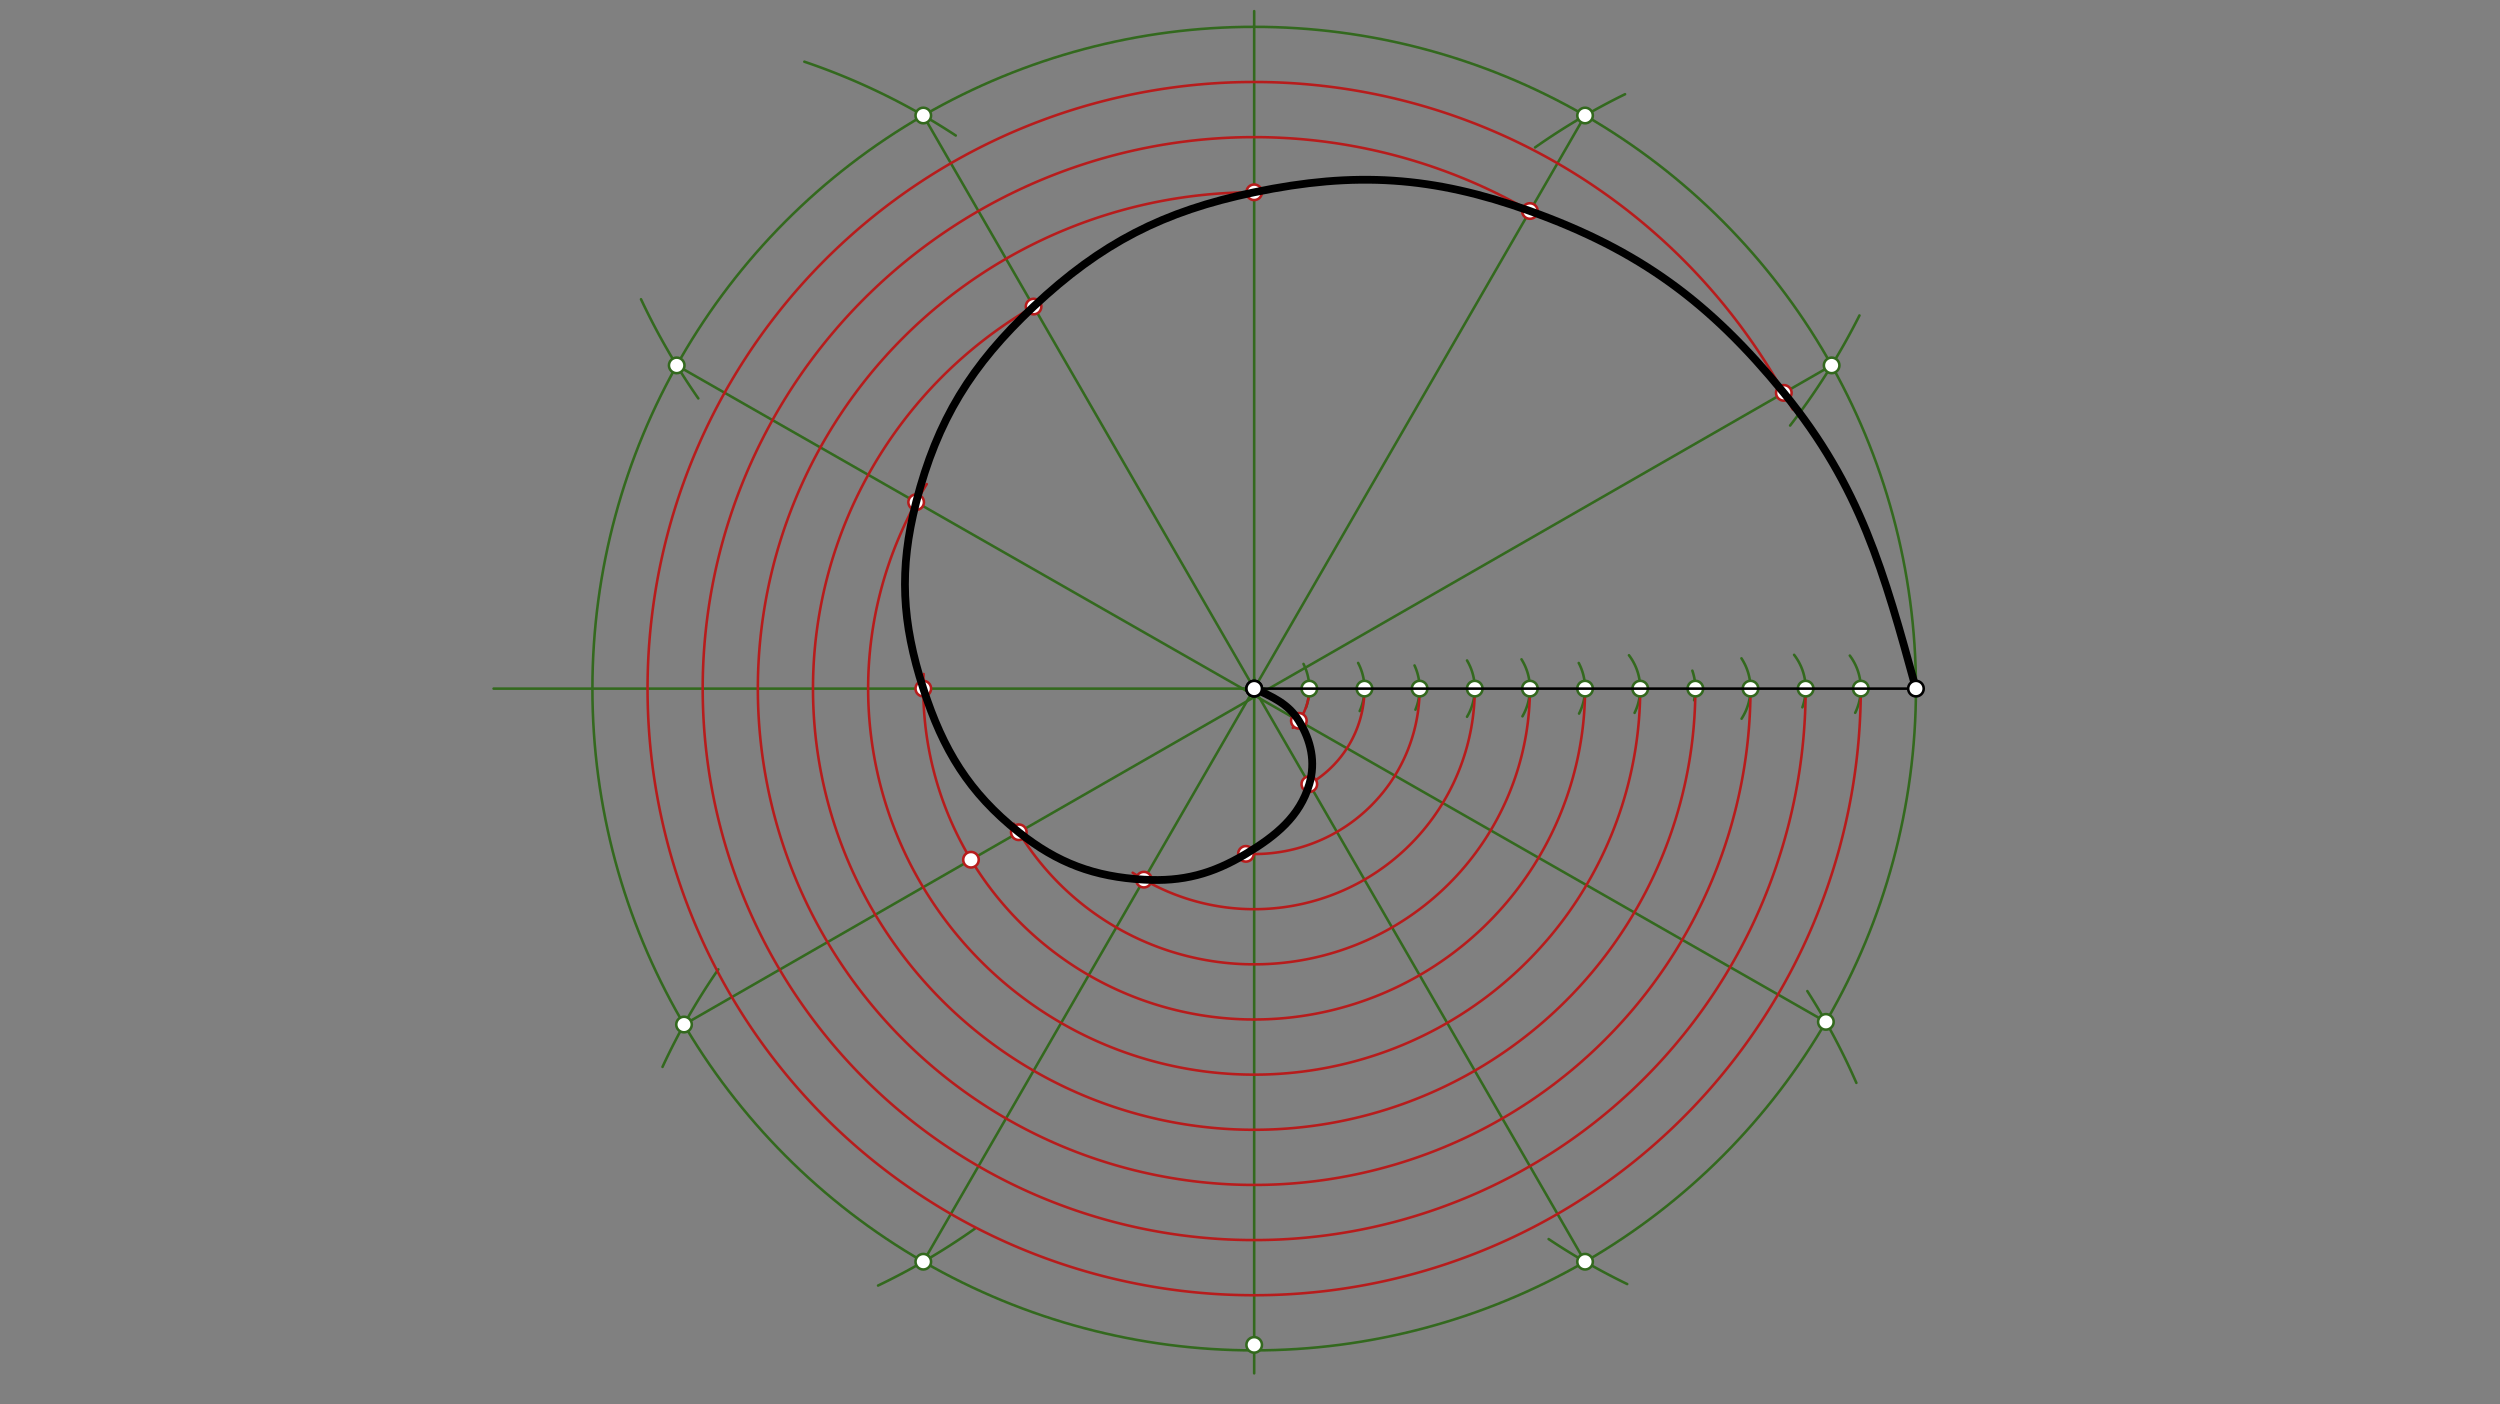 <svg xmlns="http://www.w3.org/2000/svg" class="svg--816" height="100%" preserveAspectRatio="xMidYMid meet" viewBox="0 0 963.78 541.417" width="100%"><rect x="0" y="0" width="963.78" height="541.417" fill="#808080" stroke="none"/><defs><marker id="marker-arrow" markerHeight="16" markerUnits="userSpaceOnUse" markerWidth="24" orient="auto-start-reverse" refX="24" refY="4" viewBox="0 0 24 8"><path d="M 0 0 L 24 4 L 0 8 z" stroke="inherit"></path></marker></defs><g class="aux-layer--949"><g class="element--733"><g class="center--a87"><line x1="479.5" y1="265.469" x2="487.5" y2="265.469" stroke="#33691E" stroke-width="1" stroke-linecap="round"></line><line x1="483.5" y1="261.469" x2="483.5" y2="269.469" stroke="#33691E" stroke-width="1" stroke-linecap="round"></line><circle class="hit--87b" cx="483.5" cy="265.469" r="4" stroke="none" fill="transparent"></circle></g><circle cx="483.5" cy="265.469" fill="none" r="255.118" stroke="#33691E" stroke-dasharray="none" stroke-width="1"></circle></g><g class="element--733"><path d="M 502.515 255.961 A 21.26 21.26 0 0 1 503.46 272.788" fill="none" stroke="#33691E" stroke-dasharray="none" stroke-linecap="round" stroke-width="1"></path></g><g class="element--733"><path d="M 524.186 274.106 A 21.26 21.26 0 0 0 523.58 255.58" fill="none" stroke="#33691E" stroke-dasharray="none" stroke-linecap="round" stroke-width="1"></path></g><g class="element--733"><path d="M 545.67 273.583 A 21.26 21.26 0 0 0 545.321 256.555" fill="none" stroke="#33691E" stroke-dasharray="none" stroke-linecap="round" stroke-width="1"></path></g><g class="element--733"><path d="M 565.562 276.319 A 21.26 21.26 0 0 0 565.562 254.619" fill="none" stroke="#33691E" stroke-dasharray="none" stroke-linecap="round" stroke-width="1"></path></g><g class="element--733"><path d="M 586.929 276.137 A 21.26 21.26 0 0 0 586.559 254.188" fill="none" stroke="#33691E" stroke-dasharray="none" stroke-linecap="round" stroke-width="1"></path></g><g class="element--733"><path d="M 608.757 275.091 A 21.26 21.26 0 0 0 608.628 255.596" fill="none" stroke="#33691E" stroke-dasharray="none" stroke-linecap="round" stroke-width="1"></path></g><g class="element--733"><path d="M 630.156 274.811 A 21.26 21.26 0 0 0 627.992 252.614" fill="none" stroke="#33691E" stroke-dasharray="none" stroke-linecap="round" stroke-width="1"></path></g><g class="element--733"><path d="M 653.101 269.951 A 21.26 21.26 0 0 0 652.424 258.557" fill="none" stroke="#33691E" stroke-dasharray="none" stroke-linecap="round" stroke-width="1"></path></g><g class="element--733"><path d="M 671.403 277.056 A 21.26 21.26 0 0 0 671.356 253.81" fill="none" stroke="#33691E" stroke-dasharray="none" stroke-linecap="round" stroke-width="1"></path></g><g class="element--733"><path d="M 694.841 272.672 A 21.26 21.26 0 0 0 691.648 252.452" fill="none" stroke="#33691E" stroke-dasharray="none" stroke-linecap="round" stroke-width="1"></path></g><g class="element--733"><path d="M 715.206 274.789 A 21.26 21.26 0 0 0 713.13 252.745" fill="none" stroke="#33691E" stroke-dasharray="none" stroke-linecap="round" stroke-width="1"></path></g><g class="element--733"><line stroke="#33691E" stroke-dasharray="none" stroke-linecap="round" stroke-width="1" x1="483.5" x2="483.5" y1="4.295" y2="529.438"></line></g><g class="element--733"><line stroke="#33691E" stroke-dasharray="none" stroke-linecap="round" stroke-width="1" x1="483.5" x2="190.286" y1="265.469" y2="265.469"></line></g><g class="element--733"><path d="M 310.096 23.791 A 255.118 255.118 0 0 1 368.446 52.238" fill="none" stroke="#33691E" stroke-dasharray="none" stroke-linecap="round" stroke-width="1"></path></g><g class="element--733"><path d="M 626.471 36.322 A 255.118 255.118 0 0 0 591.794 56.835" fill="none" stroke="#33691E" stroke-dasharray="none" stroke-linecap="round" stroke-width="1"></path></g><g class="element--733"><path d="M 716.84 121.617 A 261.174 261.174 0 0 1 690.122 164.042" fill="none" stroke="#33691E" stroke-dasharray="none" stroke-linecap="round" stroke-width="1"></path></g><g class="element--733"><path d="M 247.122 115.369 A 261.174 261.174 0 0 0 269.202 153.587" fill="none" stroke="#33691E" stroke-dasharray="none" stroke-linecap="round" stroke-width="1"></path></g><g class="element--733"><path d="M 338.515 495.59 A 255.118 255.118 0 0 0 375.784 473.695" fill="none" stroke="#33691E" stroke-dasharray="none" stroke-linecap="round" stroke-width="1"></path></g><g class="element--733"><path d="M 627.294 495.017 A 255.118 255.118 0 0 1 597.023 477.686" fill="none" stroke="#33691E" stroke-dasharray="none" stroke-linecap="round" stroke-width="1"></path></g><g class="element--733"><path d="M 255.414 411.293 A 251.289 251.289 0 0 1 276.91 373.696" fill="none" stroke="#33691E" stroke-dasharray="none" stroke-linecap="round" stroke-width="1"></path></g><g class="element--733"><path d="M 715.649 417.456 A 253.289 253.289 0 0 0 696.751 382.086" fill="none" stroke="#33691E" stroke-dasharray="none" stroke-linecap="round" stroke-width="1"></path></g><g class="element--733"><line stroke="#33691E" stroke-dasharray="none" stroke-linecap="round" stroke-width="1" x1="611.059" x2="355.941" y1="44.53" y2="486.408"></line></g><g class="element--733"><line stroke="#33691E" stroke-dasharray="none" stroke-linecap="round" stroke-width="1" x1="706.12" x2="263.695" y1="140.867" y2="394.972"></line></g><g class="element--733"><line stroke="#33691E" stroke-dasharray="none" stroke-linecap="round" stroke-width="1" x1="355.941" x2="611.059" y1="44.53" y2="486.408"></line></g><g class="element--733"><line stroke="#33691E" stroke-dasharray="none" stroke-linecap="round" stroke-width="1" x1="260.88" x2="703.904" y1="140.867" y2="393.949"></line></g><g class="element--733"><path d="M 504.633 263.422 A 21.232 21.232 0 0 1 498.401 280.594" fill="none" stroke="#B71C1C" stroke-dasharray="none" stroke-linecap="round" stroke-width="1"></path></g><g class="element--733"><path d="M 526.02 265.469 A 42.52 42.52 0 0 1 502.204 303.654" fill="none" stroke="#B71C1C" stroke-dasharray="none" stroke-linecap="round" stroke-width="1"></path></g><g class="element--733"><path d="M 547.28 265.469 A 63.78 63.78 0 0 1 480.319 329.169" fill="none" stroke="#B71C1C" stroke-dasharray="none" stroke-linecap="round" stroke-width="1"></path></g><g class="element--733"><path d="M 568.539 265.469 A 85.039 85.039 0 0 1 436.67 336.452" fill="none" stroke="#B71C1C" stroke-dasharray="none" stroke-linecap="round" stroke-width="1"></path></g><g class="element--733"><path d="M 589.799 265.469 A 106.299 106.299 0 0 1 390.841 317.563" fill="none" stroke="#B71C1C" stroke-dasharray="none" stroke-linecap="round" stroke-width="1"></path></g><g class="element--733"><path d="M 611.059 265.469 A 127.559 127.559 0 1 1 356.065 259.844" fill="none" stroke="#B71C1C" stroke-dasharray="none" stroke-linecap="round" stroke-width="1"></path></g><g class="element--733"><path d="M 632.319 265.469 A 148.819 148.819 0 1 1 357.275 186.638" fill="none" stroke="#B71C1C" stroke-dasharray="none" stroke-linecap="round" stroke-width="1"></path></g><g class="element--733"><path d="M 653.579 265.469 A 170.079 170.079 0 1 1 398.461 118.176" fill="none" stroke="#B71C1C" stroke-dasharray="none" stroke-linecap="round" stroke-width="1"></path></g><g class="element--733"><path d="M 674.839 265.469 A 191.339 191.339 0 1 1 483.5 74.13" fill="none" stroke="#B71C1C" stroke-dasharray="none" stroke-linecap="round" stroke-width="1"></path></g><g class="element--733"><path d="M 696.098 265.469 A 212.598 212.598 0 1 1 594.144 83.931" fill="none" stroke="#B71C1C" stroke-dasharray="none" stroke-linecap="round" stroke-width="1"></path></g><g class="element--733"><path d="M 717.354 264.041 A 233.858 233.858 0 1 1 691.104 157.811" fill="none" stroke="#B71C1C" stroke-dasharray="none" stroke-linecap="round" stroke-width="1"></path></g><g class="element--733"><circle cx="355.941" cy="44.53" r="3" stroke="#33691E" stroke-width="1" fill="#ffffff"></circle>}</g><g class="element--733"><circle cx="260.88" cy="140.867" r="3" stroke="#33691E" stroke-width="1" fill="#ffffff"></circle>}</g><g class="element--733"><circle cx="263.695" cy="394.972" r="3" stroke="#33691E" stroke-width="1" fill="#ffffff"></circle>}</g><g class="element--733"><circle cx="355.941" cy="486.408" r="3" stroke="#33691E" stroke-width="1" fill="#ffffff"></circle>}</g><g class="element--733"><circle cx="483.5" cy="518.469" r="3" stroke="#33691E" stroke-width="1" fill="#ffffff"></circle>}</g><g class="element--733"><circle cx="611.059" cy="486.408" r="3" stroke="#33691E" stroke-width="1" fill="#ffffff"></circle>}</g><g class="element--733"><circle cx="703.904" cy="393.949" r="3" stroke="#33691E" stroke-width="1" fill="#ffffff"></circle>}</g><g class="element--733"><circle cx="706.12" cy="140.867" r="3" stroke="#33691E" stroke-width="1" fill="#ffffff"></circle>}</g><g class="element--733"><circle cx="611.059" cy="44.53" r="3" stroke="#33691E" stroke-width="1" fill="#ffffff"></circle>}</g><g class="element--733"><circle cx="504.76" cy="265.469" r="3" stroke="#33691E" stroke-width="1" fill="#ffffff"></circle>}</g><g class="element--733"><circle cx="526.02" cy="265.469" r="3" stroke="#33691E" stroke-width="1" fill="#ffffff"></circle>}</g><g class="element--733"><circle cx="547.28" cy="265.469" r="3" stroke="#33691E" stroke-width="1" fill="#ffffff"></circle>}</g><g class="element--733"><circle cx="568.539" cy="265.469" r="3" stroke="#33691E" stroke-width="1" fill="#ffffff"></circle>}</g><g class="element--733"><circle cx="589.799" cy="265.469" r="3" stroke="#33691E" stroke-width="1" fill="#ffffff"></circle>}</g><g class="element--733"><circle cx="611.059" cy="265.469" r="3" stroke="#33691E" stroke-width="1" fill="#ffffff"></circle>}</g><g class="element--733"><circle cx="632.319" cy="265.469" r="3" stroke="#33691E" stroke-width="1" fill="#ffffff"></circle>}</g><g class="element--733"><circle cx="653.579" cy="265.469" r="3" stroke="#33691E" stroke-width="1" fill="#ffffff"></circle>}</g><g class="element--733"><circle cx="674.839" cy="265.469" r="3" stroke="#33691E" stroke-width="1" fill="#ffffff"></circle>}</g><g class="element--733"><circle cx="696.098" cy="265.469" r="3" stroke="#33691E" stroke-width="1" fill="#ffffff"></circle>}</g><g class="element--733"><circle cx="717.358" cy="265.469" r="3" stroke="#33691E" stroke-width="1" fill="#ffffff"></circle>}</g><g class="element--733"><circle cx="500.726" cy="277.881" r="3" stroke="#B71C1C" stroke-width="1" fill="#ffffff"></circle>}</g><g class="element--733"><circle cx="504.76" cy="302.292" r="3" stroke="#B71C1C" stroke-width="1" fill="#ffffff"></circle>}</g><g class="element--733"><circle cx="480.319" cy="329.169" r="3" stroke="#B71C1C" stroke-width="1" fill="#ffffff"></circle>}</g><g class="element--733"><circle cx="440.98" cy="339.115" r="3" stroke="#B71C1C" stroke-width="1" fill="#ffffff"></circle>}</g><g class="element--733"><circle cx="392.763" cy="320.842" r="3" stroke="#B71C1C" stroke-width="1" fill="#ffffff"></circle>}</g><g class="element--733"><circle cx="374.322" cy="331.434" r="3" stroke="#B71C1C" stroke-width="1" fill="#ffffff"></circle>}</g><g class="element--733"><circle cx="355.941" cy="265.469" r="3" stroke="#B71C1C" stroke-width="1" fill="#ffffff"></circle>}</g><g class="element--733"><circle cx="353.186" cy="193.598" r="3" stroke="#B71C1C" stroke-width="1" fill="#ffffff"></circle>}</g><g class="element--733"><circle cx="398.461" cy="118.176" r="3" stroke="#B71C1C" stroke-width="1" fill="#ffffff"></circle>}</g><g class="element--733"><circle cx="483.5" cy="74.13" r="3" stroke="#B71C1C" stroke-width="1" fill="#ffffff"></circle>}</g><g class="element--733"><circle cx="589.799" cy="81.353" r="3" stroke="#B71C1C" stroke-width="1" fill="#ffffff"></circle>}</g><g class="element--733"><circle cx="687.683" cy="151.457" r="3" stroke="#B71C1C" stroke-width="1" fill="#ffffff"></circle>}</g></g><g class="main-layer--75a"><g class="element--733"><line stroke="#000000" stroke-dasharray="none" stroke-linecap="round" stroke-width="1" x1="483.5" x2="738.618" y1="265.469" y2="265.469"></line></g><g class="element--733"><path d="M 483.5 265.469 C 490.532 268.603, 496.668 271.338, 500.726 277.881 C 505.454 285.506, 507.261 293.822, 504.76 302.292 C 501.088 314.728, 491.911 322.217, 480.319 329.169 C 467.372 336.934, 456.005 339.977, 440.98 339.115 C 421.888 338.02, 407.693 332.746, 392.763 320.842 C 373.508 305.49, 363.585 289.122, 355.941 265.469 C 347.674 239.886, 346.53 219.539, 353.186 193.598 C 361.327 161.871, 374.503 140.677, 398.461 118.176 C 424.544 93.68, 448.438 81.421, 483.5 74.13 C 522.507 66.019, 552.339 67.905, 589.799 81.353 C 632.131 96.55, 659.149 116.509, 687.683 151.457 C 717.279 187.703, 726.235 220.343, 738.618 265.469" fill="none" stroke="#000000" stroke-linecap="round" stroke-width="3"></path></g><g class="element--733"><circle cx="483.5" cy="265.469" r="3" stroke="#000000" stroke-width="1" fill="#ffffff"></circle>}</g><g class="element--733"><circle cx="483.5" cy="265.469" r="3" stroke="#000000" stroke-width="1" fill="#ffffff"></circle>}</g><g class="element--733"><circle cx="738.618" cy="265.469" r="3" stroke="#000000" stroke-width="1" fill="#ffffff"></circle>}</g></g><g class="snaps-layer--ac6"></g><g class="temp-layer--52d"></g></svg>